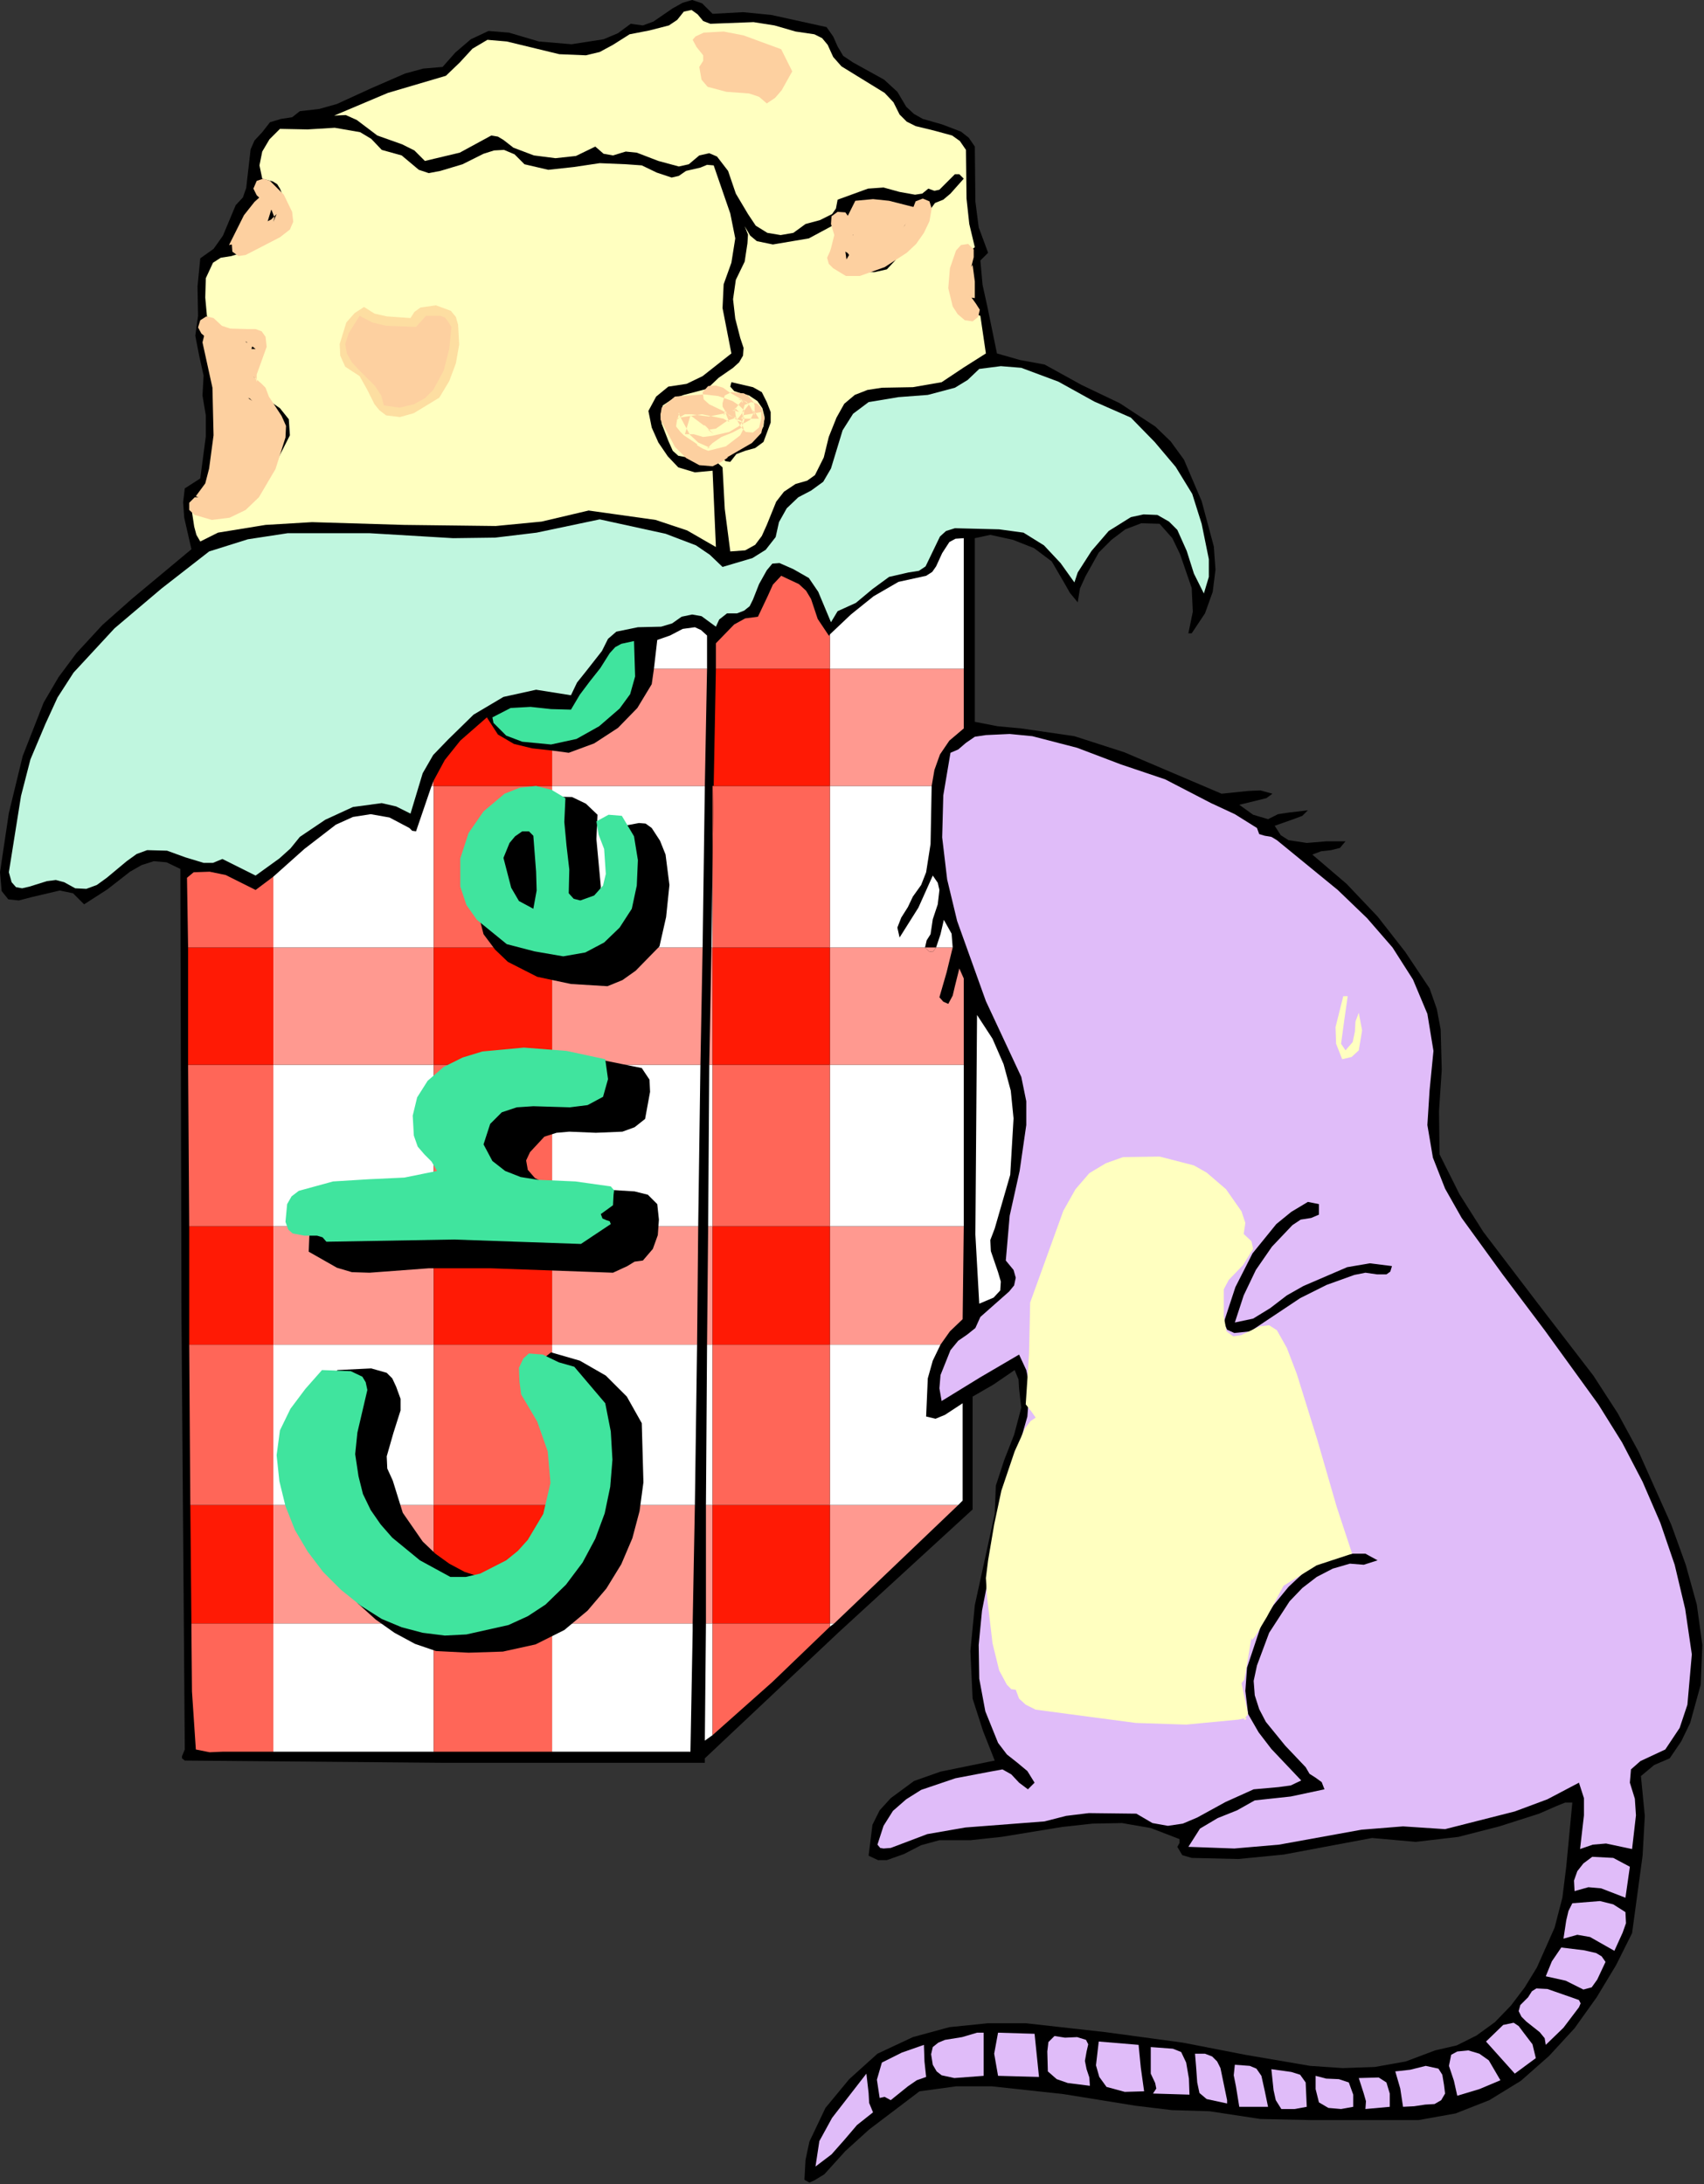 <?xml version="1.0" encoding="UTF-8" standalone="no"?>
<svg
   xmlns:dc="http://purl.org/dc/elements/1.1/"
   xmlns:cc="http://creativecommons.org/ns#"
   xmlns:rdf="http://www.w3.org/1999/02/22-rdf-syntax-ns#"
   xmlns:svg="http://www.w3.org/2000/svg"
   xmlns="http://www.w3.org/2000/svg"
   xmlns:sodipodi="http://sodipodi.sourceforge.net/DTD/sodipodi-0.dtd"
   xmlns:inkscape="http://www.inkscape.org/namespaces/inkscape"
   version="1.0"
   width="78.232mm"
   height="100.305mm"
   id="svg228"
   sodipodi:docname="ETONE002.WMF">
  <rect width="100%" height="100%" fill="#333333" stroke="none"/>
  <sodipodi:namedview
     pagecolor="#ffffff"
     bordercolor="#666666"
     borderopacity="1"
     objecttolerance="10"
     gridtolerance="10"
     guidetolerance="10"
     inkscape:pageopacity="0"
     inkscape:pageshadow="2"
     inkscape:window-width="640"
     inkscape:window-height="480"
     id="namedview230" />
  <defs
     id="defs6">
    <clipPath
       clipPathUnits="userSpaceOnUse"
       id="clipWmfPath1">
      <path
         d="M 0,0 L 295.584,0 L 295.584,379.008 L 0,379.008 z"
         id="path2" />
    </clipPath>
    <pattern
       id="WMFhbasepattern"
       patternUnits="userSpaceOnUse"
       width="6"
       height="6"
       x="0"
       y="0" />
  </defs>
  <path
     style="fill:#000000;fill-rule:evenodd;fill-opacity:1;stroke:none;"
     clip-path="url(#clipWmfPath1)"
     d="  M 123.648,2.4   L 128.928,2.112   L 133.824,2.592   L 143.424,4.704   L 144.576,6.336   L 145.344,8.064   L 146.304,9.696   L 148.032,10.848   L 153.408,13.824   L 155.712,15.936   L 157.248,18.528   L 158.592,19.776   L 160.128,20.64   L 163.488,21.6   L 166.752,22.848   L 168.096,23.904   L 169.152,25.44   L 169.248,34.944   L 169.824,39.456   L 171.456,43.872   L 170.112,45.216   L 170.496,49.44   L 171.36,53.376   L 172.992,61.344   L 177.024,62.496   L 181.248,63.264   L 187.68,66.816   L 194.304,69.984   L 200.448,74.016   L 203.136,76.608   L 205.44,79.776   L 208.512,86.976   L 210.624,94.848   L 210.912,98.88   L 210.432,102.72   L 209.088,106.464   L 206.784,109.92   L 206.208,109.92   L 206.976,106.176   L 206.784,102.048   L 204.768,96.192   L 203.424,93.408   L 201.216,90.912   L 198.048,90.816   L 195.264,91.872   L 192.864,93.696   L 190.656,95.904   L 188.352,100.032   L 187.392,102.144   L 187.008,104.544   L 185.664,102.912   L 184.512,100.896   L 182.496,97.44   L 179.424,95.136   L 175.776,93.696   L 171.84,92.832   L 169.152,93.408   L 169.152,125.28   L 173.088,126.048   L 177.216,126.432   L 186.432,127.776   L 195.072,130.56   L 211.968,137.76   L 216.576,137.28   L 218.688,137.184   L 220.8,137.76   L 219.744,138.528   L 218.208,138.912   L 215.04,139.68   L 217.44,141.408   L 220.032,142.176   L 221.76,141.312   L 223.68,141.024   L 226.944,140.64   L 225.984,141.6   L 224.448,142.176   L 221.184,143.328   L 222.24,144.96   L 223.584,145.824   L 226.752,146.304   L 230.208,146.016   L 233.472,146.016   L 232.512,147.168   L 230.976,147.552   L 229.248,147.744   L 227.712,148.32   L 233.664,153.408   L 239.04,159.072   L 243.84,165.216   L 248.064,171.552   L 249.312,175.104   L 249.984,178.656   L 250.176,185.664   L 249.696,192.864   L 249.792,200.352   L 253.248,207.264   L 257.376,213.792   L 266.88,226.272   L 276.48,238.752   L 280.704,245.28   L 284.352,252   L 290.016,264.672   L 292.512,271.584   L 294.432,278.496   L 295.392,285.504   L 295.104,292.416   L 293.28,299.04   L 291.744,302.208   L 289.728,305.184   L 287.04,306.336   L 284.736,308.256   L 285.408,315.168   L 285.024,322.08   L 283.2,335.52   L 280.416,341.088   L 277.056,346.656   L 273.216,352.032   L 268.8,356.832   L 263.904,361.152   L 258.432,364.512   L 252.576,366.816   L 246.144,367.968   L 227.52,367.968   L 218.688,367.776   L 209.856,366.432   L 203.328,366.24   L 196.992,365.472   L 184.512,363.456   L 172.128,362.112   L 165.888,362.112   L 159.552,362.976   L 150.816,369.6   L 146.688,373.344   L 143.04,377.376   L 141.312,378.432   L 140.448,378.816   L 139.584,378.336   L 139.776,374.88   L 140.448,371.712   L 143.232,365.856   L 147.36,360.864   L 152.256,356.448   L 158.4,353.568   L 164.736,351.84   L 171.36,351.168   L 178.08,351.168   L 191.808,352.704   L 205.248,354.528   L 216.096,356.64   L 227.328,358.56   L 232.992,358.944   L 238.56,358.752   L 243.936,357.792   L 249.024,355.872   L 252.768,355.008   L 256.224,353.28   L 259.392,350.976   L 262.176,348.096   L 264.576,344.928   L 266.688,341.472   L 269.76,334.56   L 271.104,329.376   L 271.776,324   L 272.832,312.864   L 271.584,312.864   L 270.144,313.44   L 267.072,314.784   L 260.16,316.992   L 253.056,318.816   L 245.664,319.68   L 238.08,319.008   L 222.72,321.888   L 214.848,322.656   L 206.784,322.464   L 205.152,321.984   L 204.288,320.544   L 204.672,319.872   L 204.672,319.2   L 199.68,317.28   L 194.688,316.416   L 189.6,316.512   L 184.32,317.088   L 173.76,318.816   L 168.384,319.392   L 163.008,319.392   L 159.84,320.256   L 156.864,321.792   L 153.888,322.848   L 152.352,322.848   L 150.72,322.08   L 151.392,316.704   L 152.64,314.208   L 154.56,312.096   L 158.592,309.12   L 163.2,307.488   L 172.608,305.568   L 170.592,300.48   L 168.768,294.816   L 168.384,286.56   L 169.152,278.592   L 172.608,262.752   L 172.8,257.856   L 174.24,253.44   L 175.968,249.024   L 177.216,244.32   L 176.832,241.056   L 176.736,239.424   L 176.064,237.792   L 172.416,240.288   L 168.768,242.4   L 168.768,261.984   L 145.536,283.296   L 122.304,305.184   L 122.304,305.952   L 76.608,305.952   L 32.064,305.568   L 31.584,305.184   L 31.584,304.8   L 32.064,303.648   L 31.488,228.288   L 31.296,150.816   L 28.896,149.664   L 26.688,149.472   L 24.576,150.144   L 22.56,151.296   L 18.624,154.368   L 14.592,156.96   L 12.672,155.04   L 10.368,154.56   L 5.472,155.712   L 3.264,156.288   L 1.44,156.096   L 0.288,154.656   L 0,151.392   L 1.536,141.12   L 3.936,131.232   L 7.584,121.92   L 10.176,117.504   L 13.248,113.376   L 17.76,108.48   L 22.848,103.968   L 33.216,95.328   L 31.968,89.856   L 31.776,87.168   L 32.064,84.768   L 34.752,83.04   L 35.712,75.744   L 35.712,72.096   L 35.136,68.64   L 35.328,65.184   L 34.56,61.728   L 33.888,58.272   L 34.368,54.816   L 34.272,49.728   L 34.752,44.832   L 37.056,43.2   L 38.688,40.896   L 40.896,35.616   L 42.144,34.272   L 42.72,32.64   L 43.104,29.28   L 43.488,25.92   L 44.16,24.384   L 45.504,22.944   L 46.848,21.216   L 48.768,20.64   L 50.688,20.352   L 52.032,19.296   L 55.392,18.912   L 58.464,18.048   L 64.32,15.36   L 70.272,12.768   L 73.44,11.904   L 76.8,11.616   L 79.008,9.12   L 81.696,6.816   L 84.768,5.376   L 88.32,5.664   L 93.504,7.2   L 99.168,7.68   L 104.736,6.816   L 107.232,5.76   L 109.44,4.128   L 111.552,4.416   L 113.376,3.744   L 116.736,1.44   L 118.464,0.48   L 120.096,0   L 121.824,0.576   L 123.648,2.4  z "
     id="path8" />
  <path
     style="fill:#ffffc0;fill-rule:evenodd;fill-opacity:1;stroke:none;"
     clip-path="url(#clipWmfPath1)"
     d="  M 138.048,5.472   L 141.312,5.952   L 142.656,6.624   L 143.616,7.776   L 144.576,9.888   L 146.016,11.52   L 149.76,13.824   L 153.504,16.128   L 155.04,17.76   L 156.096,19.872   L 157.344,21.12   L 158.88,21.888   L 162.048,22.656   L 165.216,23.52   L 166.56,24.48   L 167.616,26.016   L 167.712,34.464   L 168.192,38.88   L 169.152,42.912   L 167.712,43.968   L 166.56,45.312   L 165.312,48.48   L 165.696,50.784   L 166.848,52.896   L 168.288,54.144   L 170.112,54.816   L 171.072,61.344   L 167.136,63.84   L 163.392,66.336   L 158.4,67.2   L 153.024,67.296   L 150.528,67.68   L 148.32,68.544   L 146.496,70.08   L 145.152,72.48   L 143.808,75.84   L 142.944,79.392   L 141.408,82.464   L 140.064,83.424   L 138.048,84   L 136.032,85.344   L 134.688,87.072   L 133.056,91.104   L 132.192,93.024   L 131.04,94.56   L 129.312,95.52   L 126.72,95.712   L 125.76,88.32   L 125.376,81.12   L 124.32,80.16   L 123.072,79.776   L 120.288,79.584   L 117.696,79.104   L 116.736,78.24   L 115.968,76.512   L 114.816,73.536   L 114.624,72   L 115.008,70.368   L 116.736,69.216   L 118.656,68.544   L 122.688,67.488   L 124.704,65.568   L 127.2,63.84   L 128.256,62.88   L 128.928,61.728   L 129.024,60.384   L 128.448,58.656   L 127.584,55.296   L 127.2,51.936   L 127.68,48.576   L 129.216,45.408   L 129.696,42.24   L 129.792,40.704   L 129.216,39.264   L 130.176,40.896   L 131.328,41.856   L 134.112,42.432   L 140.352,41.376   L 145.344,38.688   L 144.96,43.392   L 145.44,45.408   L 146.112,46.368   L 147.264,47.136   L 151.776,47.232   L 153.888,46.752   L 155.328,45.216   L 158.688,40.128   L 162.24,35.232   L 163.68,34.656   L 164.928,33.6   L 167.232,31.008   L 166.464,30.24   L 165.696,30.24   L 164.448,31.488   L 163.008,32.928   L 162.144,33.12   L 161.088,32.736   L 160.032,33.6   L 158.784,33.792   L 156.096,33.312   L 153.312,32.544   L 150.624,32.736   L 145.344,34.656   L 145.056,36.192   L 144.384,37.152   L 142.272,38.208   L 139.776,38.88   L 137.664,40.416   L 135.456,40.8   L 133.152,40.416   L 131.136,39.168   L 129.792,37.152   L 127.68,33.6   L 126.336,29.664   L 124.416,27.168   L 123.072,26.592   L 121.344,26.976   L 119.52,28.512   L 117.792,28.896   L 114.24,27.936   L 110.496,26.496   L 108.576,26.304   L 106.368,26.976   L 104.736,26.688   L 103.296,25.44   L 99.936,27.072   L 96.384,27.456   L 92.64,26.976   L 89.088,25.632   L 87.36,24.288   L 86.4,23.712   L 85.248,23.52   L 79.776,26.496   L 73.728,27.936   L 71.904,26.112   L 69.792,25.056   L 65.472,23.52   L 61.92,20.832   L 60,19.968   L 57.984,20.064   L 67.296,16.128   L 77.376,13.152   L 79.776,10.848   L 81.984,8.448   L 84.576,6.912   L 87.936,7.2   L 97.056,9.408   L 101.664,9.6   L 104.064,9.024   L 106.368,7.776   L 109.248,5.952   L 112.704,5.28   L 116.064,4.416   L 117.504,3.456   L 118.656,2.016   L 120,1.728   L 121.056,2.496   L 122.016,3.648   L 123.264,4.128   L 130.752,3.84   L 134.4,4.416   L 138.048,5.472  z "
     id="path10" />
  <path
     style="fill:#fdd0a0;fill-rule:evenodd;fill-opacity:1;stroke:none;"
     clip-path="url(#clipWmfPath1)"
     d="  M 137.472,12.384   L 135.648,15.648   L 134.496,16.992   L 133.056,17.952   L 131.712,16.8   L 129.984,16.224   L 126.048,15.936   L 122.784,15.072   L 121.728,13.824   L 121.344,11.616   L 122.016,10.56   L 122.016,9.6   L 120.864,8.16   L 120.192,6.912   L 120.672,6.336   L 122.112,5.664   L 125.568,5.472   L 129.024,6.144   L 135.552,8.544   L 137.472,12.384  z "
     id="path12" />
  <path
     style="fill:#fdd0a0;fill-rule:evenodd;fill-opacity:1;stroke:none;"
     clip-path="url(#clipWmfPath1)"
     d="  M 135.936,12   L 134.688,14.4   L 132.864,16.416   L 131.712,15.36   L 130.272,14.784   L 127.104,14.784   L 124.32,14.4   L 123.36,13.536   L 122.688,11.808   L 122.496,9.312   L 123.648,7.008   L 126.336,7.104   L 128.928,7.776   L 134.4,9.312   L 135.936,12  z "
     id="path14" />
  <path
     style="fill:#ffffc0;fill-rule:evenodd;fill-opacity:1;stroke:none;"
     clip-path="url(#clipWmfPath1)"
     d="  M 69.696,26.976   L 72.672,29.472   L 74.4,30.048   L 76.416,29.664   L 80.256,28.512   L 83.904,26.688   L 85.728,26.112   L 87.456,26.016   L 89.28,26.784   L 91.008,28.512   L 95.136,29.472   L 99.552,28.992   L 104.064,28.32   L 108.672,28.512   L 111.36,28.704   L 113.952,29.952   L 116.544,30.816   L 117.792,30.528   L 119.04,29.664   L 121.536,29.088   L 122.688,28.608   L 123.84,28.704   L 126.72,37.056   L 127.584,41.376   L 126.912,45.6   L 125.568,49.344   L 125.376,53.472   L 126.912,61.344   L 121.92,65.28   L 119.136,66.624   L 115.968,67.104   L 113.856,68.832   L 112.512,71.328   L 113.088,74.208   L 114.24,76.8   L 115.872,79.2   L 117.696,81.12   L 120.576,81.984   L 123.648,81.696   L 124.224,94.944   L 119.232,92.064   L 113.76,90.24   L 102.144,88.608   L 93.984,90.528   L 86.016,91.296   L 70.08,91.104   L 54.144,90.624   L 46.08,91.104   L 37.824,92.448   L 34.752,93.984   L 34.08,92.832   L 33.696,91.392   L 33.216,88.224   L 36.768,88.992   L 38.592,89.184   L 40.512,88.8   L 44.16,86.208   L 46.56,82.944   L 50.304,75.552   L 50.112,72.768   L 48.576,70.848   L 46.368,69.312   L 44.16,67.488   L 44.16,64.992   L 45.024,62.592   L 45.888,60.288   L 45.504,57.888   L 40.128,57.696   L 37.632,57.024   L 36.672,56.256   L 35.904,54.816   L 35.616,51.648   L 35.712,48.288   L 36.96,45.6   L 38.304,44.736   L 40.128,44.448   L 44.448,43.104   L 46.464,42.144   L 48.192,40.224   L 49.248,36.384   L 49.344,34.56   L 48.576,32.736   L 48.096,31.968   L 47.328,31.488   L 45.504,31.008   L 45.024,28.704   L 45.504,26.304   L 46.752,24.192   L 48.576,22.368   L 53.376,22.464   L 58.08,22.176   L 62.496,22.944   L 64.416,24.096   L 66.24,26.016   L 69.696,26.976  z "
     id="path16" />
  <path
     style="fill:#fdd0a0;fill-rule:evenodd;fill-opacity:1;stroke:none;"
     clip-path="url(#clipWmfPath1)"
     d="  M 47.424,35.232   L 46.272,38.976   L 43.968,41.76   L 39.744,42.528   L 42.336,37.344   L 44.16,35.04   L 46.272,33.12   L 47.424,35.232  z "
     id="path18" />
  <path
     style="fill:#fdd0a0;fill-rule:evenodd;fill-opacity:1;stroke:none;"
     clip-path="url(#clipWmfPath1)"
     d="  M 159.552,36.192   L 158.112,37.536   L 156.96,39.168   L 154.848,42.912   L 153.6,44.544   L 152.16,45.6   L 150.336,45.888   L 148.032,45.216   L 146.784,43.488   L 146.784,42.336   L 147.264,41.376   L 148.032,40.8   L 146.88,39.552   L 146.88,37.92   L 148.416,34.848   L 151.488,34.56   L 154.272,34.848   L 159.552,36.192  z "
     id="path20" />
  <path
     style="fill:#fdd0a0;fill-rule:evenodd;fill-opacity:1;stroke:none;"
     clip-path="url(#clipWmfPath1)"
     d="  M 168.768,45.984   L 169.152,48.864   L 169.152,51.744   L 168.48,51.648   L 168.096,51.168   L 167.232,50.016   L 167.52,47.712   L 168.768,45.984  z "
     id="path22" />
  <path
     style="fill:#fddea1;fill-rule:evenodd;fill-opacity:1;stroke:none;"
     clip-path="url(#clipWmfPath1)"
     d="  M 79.488,56.352   L 79.68,59.808   L 79.104,63.072   L 77.952,66.144   L 76.224,69.024   L 71.808,71.712   L 69.408,72.384   L 67.008,72.096   L 65.856,71.232   L 64.992,70.176   L 63.744,67.68   L 62.4,65.28   L 59.904,63.648   L 59.04,61.728   L 58.944,59.712   L 60.096,55.968   L 61.536,54.336   L 63.168,53.28   L 64.992,54.432   L 67.104,54.912   L 71.232,55.2   L 71.904,54.144   L 72.96,53.376   L 75.648,52.992   L 78.24,53.952   L 79.104,55.008   L 79.488,56.352  z "
     id="path24" />
  <path
     style="fill:#fdd0a0;fill-rule:evenodd;fill-opacity:1;stroke:none;"
     clip-path="url(#clipWmfPath1)"
     d="  M 72.192,56.736   L 73.92,54.816   L 76.416,54.816   L 77.184,55.104   L 77.664,55.68   L 78.336,56.736   L 77.952,60.576   L 76.992,64.32   L 75.168,67.68   L 73.728,69.12   L 71.808,70.176   L 69.312,70.752   L 66.624,70.368   L 66.144,68.64   L 65.088,67.008   L 62.304,64.224   L 61.056,62.88   L 60.192,61.344   L 59.904,59.712   L 60.48,57.888   L 62.4,54.816   L 64.608,55.968   L 67.008,56.544   L 72.192,56.736  z "
     id="path26" />
  <path
     style="fill:#fdd0a0;fill-rule:evenodd;fill-opacity:1;stroke:none;"
     clip-path="url(#clipWmfPath1)"
     d="  M 42.432,59.424   L 43.968,59.424   L 42.336,64.992   L 42.432,67.776   L 43.104,69.12   L 44.352,70.176   L 46.464,71.52   L 48.192,73.44   L 48.096,76.32   L 47.04,78.912   L 43.968,83.616   L 39.84,86.688   L 37.728,87.456   L 35.136,86.688   L 33.984,86.112   L 35.616,83.904   L 36.288,81.312   L 37.056,75.552   L 36.864,67.296   L 35.136,59.424   L 35.52,57.888   L 36.864,59.136   L 38.784,59.52   L 42.432,59.424  z "
     id="path28" />
  <path
     style="fill:#c0f6df;fill-rule:evenodd;fill-opacity:1;stroke:none;"
     clip-path="url(#clipWmfPath1)"
     d="  M 196.224,72.48   L 200.352,76.704   L 204,81.024   L 206.88,85.728   L 208.512,90.912   L 209.76,97.056   L 209.76,100.128   L 208.896,103.008   L 207.168,99.552   L 205.92,95.616   L 204.288,91.968   L 202.848,90.528   L 200.832,89.376   L 198.432,89.28   L 196.224,89.76   L 192.384,92.16   L 189.408,95.616   L 187.008,99.36   L 186.432,101.088   L 184.032,97.728   L 181.152,94.656   L 177.6,92.448   L 173.376,91.872   L 165.696,91.68   L 164.16,92.16   L 163.104,93.12   L 161.856,95.712   L 160.608,98.304   L 159.456,99.072   L 157.632,99.36   L 154.272,100.128   L 151.392,102.24   L 148.512,104.64   L 145.344,106.08   L 144.192,108   L 141.984,102.72   L 140.352,100.32   L 137.664,98.784   L 135.264,97.728   L 134.016,97.824   L 133.056,98.976   L 131.712,101.376   L 130.656,104.064   L 130.08,105.216   L 129.12,105.984   L 127.872,106.464   L 126.144,106.464   L 124.8,107.52   L 124.224,108.768   L 121.728,106.944   L 120.096,106.656   L 118.272,107.04   L 116.64,108.192   L 114.72,108.768   L 110.688,108.864   L 106.944,109.632   L 105.504,110.88   L 104.448,112.992   L 101.664,116.544   L 100.128,118.464   L 99.072,120.672   L 93.024,119.712   L 87.36,120.96   L 82.176,124.032   L 77.76,128.352   L 75.168,131.04   L 73.344,134.208   L 71.232,141.216   L 68.736,139.968   L 66.24,139.392   L 61.248,140.064   L 56.448,142.272   L 52.032,145.248   L 50.4,147.264   L 48.48,148.992   L 44.352,151.968   L 38.592,149.088   L 36.96,149.76   L 35.328,149.76   L 32.16,148.8   L 28.992,147.648   L 25.536,147.552   L 23.712,148.224   L 21.984,149.472   L 18.528,152.352   L 16.8,153.6   L 14.976,154.272   L 13.056,154.176   L 11.136,153.12   L 9.696,152.736   L 8.16,152.928   L 5.088,153.888   L 3.84,154.176   L 2.784,153.984   L 2.016,153.12   L 1.536,151.392   L 3.648,138.144   L 5.28,131.808   L 7.872,125.664   L 9.984,121.056   L 12.768,116.736   L 19.872,109.056   L 28.032,102.144   L 36.288,95.712   L 43.008,93.6   L 49.92,92.544   L 64.128,92.544   L 78.624,93.408   L 85.92,93.312   L 93.12,92.448   L 104.064,90.144   L 115.488,92.64   L 120.768,94.656   L 123.168,96.288   L 125.376,98.4   L 130.56,96.864   L 132.864,95.424   L 134.592,93.216   L 135.168,90.624   L 136.512,88.224   L 138.528,86.304   L 140.736,85.152   L 142.848,83.616   L 144.192,81.312   L 146.208,74.688   L 148.032,71.808   L 150.72,69.792   L 155.904,68.928   L 160.992,68.544   L 165.696,67.296   L 167.904,65.952   L 169.92,64.032   L 173.664,63.552   L 177.216,63.84   L 183.648,66.24   L 189.888,69.696   L 196.224,72.48  z "
     id="path30" />
  <path
     style="fill:#000000;fill-rule:evenodd;fill-opacity:1;stroke:none;"
     clip-path="url(#clipWmfPath1)"
     d="  M 133.056,69.792   L 133.728,71.52   L 133.728,73.344   L 132.48,76.704   L 131.04,77.76   L 129.312,78.24   L 127.776,78.816   L 126.72,80.16   L 125.952,80.064   L 125.376,79.584   L 126.912,77.76   L 129.024,76.8   L 131.04,75.84   L 131.904,75.072   L 132.48,74.016   L 132.672,72.384   L 132.288,70.848   L 131.424,69.6   L 129.984,68.64   L 128.256,68.16   L 127.392,67.872   L 126.72,67.104   L 126.912,66.336   L 130.656,67.2   L 132.192,68.064   L 133.056,69.792  z "
     id="path32" />
  <path
     style="fill:#40e49e;fill-rule:evenodd;fill-opacity:1;stroke:none;"
     clip-path="url(#clipWmfPath1)"
     d="  M 107.52,122.976   L 103.968,126.048   L 100.032,128.256   L 95.616,129.216   L 90.624,128.736   L 87.84,127.68   L 85.632,125.472   L 85.44,124.512   L 88.608,122.88   L 92.064,122.688   L 95.616,123.072   L 99.072,123.168   L 100.608,120.576   L 102.336,118.272   L 104.16,115.968   L 105.792,113.376   L 106.752,112.32   L 107.808,111.744   L 110.016,111.264   L 110.208,117.408   L 109.344,120.48   L 107.52,122.976  z "
     id="path34" />
  <path
     style="fill:#e0bcf9;fill-rule:evenodd;fill-opacity:1;stroke:none;"
     clip-path="url(#clipWmfPath1)"
     d="  M 202.176,135.264   L 210.144,139.392   L 214.272,141.312   L 218.112,143.712   L 218.496,144.768   L 219.456,145.056   L 220.608,145.248   L 221.568,145.824   L 232.128,154.464   L 237.216,159.36   L 241.632,164.448   L 245.184,170.016   L 247.68,175.968   L 248.736,182.4   L 248.064,189.216   L 247.68,195.264   L 248.64,200.928   L 250.752,206.304   L 253.632,211.392   L 260.736,221.184   L 268.032,230.88   L 277.344,243.744   L 281.472,250.368   L 285.024,257.184   L 288.096,264.288   L 290.592,271.584   L 292.416,279.264   L 293.568,287.136   L 292.8,295.872   L 291.456,299.904   L 288.96,303.648   L 284.64,305.664   L 283.008,307.104   L 282.816,309.408   L 283.68,312.192   L 283.872,315.072   L 283.2,320.928   L 278.688,319.968   L 276.384,320.16   L 274.176,320.928   L 274.848,315.072   L 274.848,312.096   L 273.984,309.408   L 268.512,312.288   L 262.848,314.4   L 250.752,317.472   L 243.456,316.992   L 236.256,317.568   L 221.952,320.16   L 214.176,320.832   L 206.208,320.544   L 208.224,317.376   L 211.296,315.552   L 214.656,314.208   L 217.728,312.48   L 223.968,311.808   L 229.824,310.56   L 229.344,309.312   L 228.288,308.544   L 227.232,307.872   L 226.56,306.72   L 223.008,302.976   L 219.648,298.848   L 218.496,296.64   L 217.728,294.24   L 217.536,291.744   L 218.112,289.056   L 220.224,283.392   L 223.776,277.92   L 225.984,275.616   L 228.48,273.696   L 231.264,272.256   L 234.24,271.392   L 236.64,271.584   L 239.04,270.816   L 236.928,269.664   L 234.72,269.664   L 229.824,270.24   L 226.56,272.64   L 223.584,275.424   L 220.992,278.592   L 218.88,281.952   L 216.384,289.44   L 216.096,293.472   L 216.576,297.504   L 218.4,300.672   L 220.608,303.552   L 225.792,309.024   L 223.968,309.888   L 221.856,310.176   L 217.536,310.56   L 212.64,312.768   L 207.744,315.456   L 205.248,316.512   L 202.656,316.896   L 199.968,316.416   L 197.184,314.784   L 188.928,314.688   L 184.992,315.168   L 181.248,316.128   L 167.52,317.184   L 160.896,318.336   L 154.56,320.736   L 153.312,320.832   L 152.736,320.736   L 152.256,320.16   L 153.312,316.896   L 154.944,314.304   L 157.248,312.288   L 159.84,310.656   L 165.792,308.64   L 171.84,307.488   L 173.952,307.104   L 175.488,307.968   L 176.832,309.408   L 178.368,310.56   L 179.52,309.408   L 178.272,307.392   L 176.544,305.952   L 174.72,304.512   L 173.184,302.496   L 170.976,297.024   L 169.92,291.36   L 169.824,285.504   L 170.4,279.552   L 172.704,267.744   L 174.72,256.224   L 176.736,251.232   L 178.272,245.856   L 178.656,240.48   L 178.08,237.792   L 176.832,235.104   L 170.112,239.04   L 163.392,243.168   L 163.008,240.96   L 163.2,238.656   L 164.928,234.336   L 166.272,232.704   L 167.808,231.648   L 169.248,230.496   L 170.112,228.576   L 172.608,226.368   L 175.104,224.16   L 175.968,223.104   L 176.256,221.76   L 175.872,220.416   L 174.528,218.784   L 175.2,211.008   L 176.928,203.232   L 178.08,195.264   L 178.08,191.136   L 177.216,186.912   L 171.072,173.76   L 166.08,159.84   L 164.352,152.64   L 163.488,145.344   L 163.68,138.048   L 164.928,130.656   L 166.272,130.08   L 167.616,128.928   L 169.152,127.872   L 171.072,127.584   L 175.2,127.392   L 179.136,127.776   L 186.912,129.792   L 194.496,132.672   L 202.176,135.264  z "
     id="path36" />
  <path
     style="fill:#ffffc0;fill-rule:evenodd;fill-opacity:1;stroke:none;"
     clip-path="url(#clipWmfPath1)"
     d="  M 233.856,172.896   L 233.28,176.928   L 232.704,181.152   L 233.472,182.304   L 234.72,180.864   L 235.104,179.04   L 235.2,177.312   L 235.776,175.776   L 236.352,178.848   L 235.776,182.304   L 234.528,183.456   L 232.896,183.84   L 231.84,181.152   L 231.744,178.272   L 233.088,172.896   L 233.856,172.896  z "
     id="path38" />
  <path
     style="fill:#ffffff;fill-rule:evenodd;fill-opacity:1;stroke:none;"
     clip-path="url(#clipWmfPath1)"
     d="  M 172.608,213.216   L 171.84,215.232   L 171.936,217.152   L 173.184,220.8   L 173.664,222.432   L 173.568,223.968   L 172.416,225.216   L 169.92,226.272   L 169.248,214.272   L 169.344,201.984   L 169.536,176.16   L 172.224,180.288   L 174.144,184.704   L 175.392,189.312   L 175.872,194.112   L 175.296,203.904   L 172.608,213.216  z "
     id="path40" />
  <path
     style="fill:#000000;fill-rule:evenodd;fill-opacity:1;stroke:none;"
     clip-path="url(#clipWmfPath1)"
     d="  M 228.864,208.992   L 228.864,210.816   L 227.52,211.392   L 225.696,211.68   L 224.256,212.64   L 220.704,216.384   L 217.92,220.416   L 215.808,224.832   L 214.272,229.536   L 217.44,228.864   L 220.416,227.04   L 223.296,224.832   L 226.176,223.2   L 233.76,219.936   L 237.696,219.264   L 241.536,219.744   L 241.248,220.704   L 240.576,221.184   L 238.944,221.184   L 236.928,220.896   L 235.008,221.28   L 230.208,223.008   L 225.6,225.312   L 216.96,231.072   L 214.176,231.36   L 212.928,230.784   L 212.352,229.536   L 214.368,223.392   L 217.344,217.536   L 221.472,212.448   L 224.064,210.336   L 226.944,208.608   L 228.864,208.992  z "
     id="path42" />
  <path
     style="fill:#e0bcf9;fill-rule:evenodd;fill-opacity:1;stroke:none;"
     clip-path="url(#clipWmfPath1)"
     d="  M 282.816,324   L 282.048,329.376   L 277.824,327.744   L 275.616,327.552   L 273.216,328.224   L 273.12,326.4   L 273.696,324.768   L 274.752,323.424   L 276.288,322.272   L 279.936,322.464   L 282.816,324  z "
     id="path44" />
  <path
     style="fill:#e0bcf9;fill-rule:evenodd;fill-opacity:1;stroke:none;"
     clip-path="url(#clipWmfPath1)"
     d="  M 282.048,331.872   L 282.144,333.792   L 281.568,335.424   L 280.128,338.592   L 275.904,336.192   L 273.696,335.808   L 271.296,336.48   L 271.776,333.312   L 272.16,331.68   L 272.832,330.336   L 277.632,329.952   L 279.936,330.528   L 282.048,331.872  z "
     id="path46" />
  <path
     style="fill:#e0bcf9;fill-rule:evenodd;fill-opacity:1;stroke:none;"
     clip-path="url(#clipWmfPath1)"
     d="  M 278.592,340.512   L 277.152,343.584   L 276.192,344.928   L 274.752,345.312   L 271.68,343.776   L 268.224,343.008   L 269.28,340.416   L 270.912,338.016   L 274.848,338.496   L 276.96,338.976   L 277.92,339.552   L 278.592,340.512  z "
     id="path48" />
  <path
     style="fill:#e0bcf9;fill-rule:evenodd;fill-opacity:1;stroke:none;"
     clip-path="url(#clipWmfPath1)"
     d="  M 273.984,348.384   L 271.296,351.936   L 268.224,354.912   L 268.032,353.76   L 267.168,352.704   L 264.864,350.88   L 264,350.016   L 263.52,349.056   L 263.808,348   L 265.152,346.656   L 265.824,345.6   L 266.592,345.12   L 268.512,345.216   L 272.64,346.656   L 273.984,347.136   L 274.272,347.712   L 273.984,348.384  z "
     id="path50" />
  <path
     style="fill:#e0bcf9;fill-rule:evenodd;fill-opacity:1;stroke:none;"
     clip-path="url(#clipWmfPath1)"
     d="  M 266.496,357.216   L 262.848,359.904   L 257.856,354.336   L 260.832,351.456   L 262.656,351.072   L 263.52,351.648   L 264.384,352.8   L 265.92,354.816   L 266.496,357.216  z "
     id="path52" />
  <path
     style="fill:#e0bcf9;fill-rule:evenodd;fill-opacity:1;stroke:none;"
     clip-path="url(#clipWmfPath1)"
     d="  M 170.688,360.288   L 165.6,360.672   L 163.392,360.192   L 162.528,359.52   L 161.856,358.368   L 161.568,356.544   L 161.856,355.296   L 162.816,354.528   L 163.968,354.048   L 166.944,353.568   L 169.536,352.8   L 170.688,352.8   L 170.688,360.288  z "
     id="path54" />
  <path
     style="fill:#e0bcf9;fill-rule:evenodd;fill-opacity:1;stroke:none;"
     clip-path="url(#clipWmfPath1)"
     d="  M 180.288,360.48   L 173.184,360.288   L 172.512,356.448   L 173.184,352.8   L 179.52,352.992   L 180.288,360.48  z "
     id="path56" />
  <path
     style="fill:#e0bcf9;fill-rule:evenodd;fill-opacity:1;stroke:none;"
     clip-path="url(#clipWmfPath1)"
     d="  M 188.544,356.064   L 188.256,357.696   L 188.544,359.136   L 189.024,360.576   L 189.12,362.016   L 185.28,361.536   L 183.36,360.864   L 181.824,359.52   L 181.728,356.064   L 181.92,354.432   L 182.976,353.376   L 184.8,353.664   L 186.912,353.568   L 188.448,354.048   L 188.832,354.816   L 188.544,356.064  z "
     id="path58" />
  <path
     style="fill:#e0bcf9;fill-rule:evenodd;fill-opacity:1;stroke:none;"
     clip-path="url(#clipWmfPath1)"
     d="  M 197.568,354.912   L 197.952,358.848   L 198.528,362.976   L 195.168,363.072   L 192,362.208   L 190.752,360.48   L 190.176,358.464   L 190.656,354.336   L 197.568,354.912  z "
     id="path60" />
  <path
     style="fill:#e0bcf9;fill-rule:evenodd;fill-opacity:1;stroke:none;"
     clip-path="url(#clipWmfPath1)"
     d="  M 160.704,360.48   L 159.072,361.056   L 157.536,362.112   L 154.56,364.512   L 153.504,363.936   L 152.64,364.128   L 152.16,360.96   L 153.024,357.984   L 156.48,356.256   L 160.32,354.912   L 160.416,357.792   L 160.704,360.48  z "
     id="path62" />
  <path
     style="fill:#e0bcf9;fill-rule:evenodd;fill-opacity:1;stroke:none;"
     clip-path="url(#clipWmfPath1)"
     d="  M 205.824,357.984   L 206.304,360.768   L 206.4,363.552   L 200.064,363.36   L 200.64,362.496   L 200.448,361.536   L 199.68,359.904   L 199.68,355.296   L 203.52,355.584   L 204.96,356.16   L 205.824,357.984  z "
     id="path64" />
  <path
     style="fill:#e0bcf9;fill-rule:evenodd;fill-opacity:1;stroke:none;"
     clip-path="url(#clipWmfPath1)"
     d="  M 260.352,361.056   L 256.704,362.592   L 252.864,363.744   L 252.288,361.152   L 251.424,358.56   L 251.808,356.64   L 252.864,356.064   L 254.784,355.872   L 256.704,356.448   L 258.336,357.6   L 260.352,361.056  z "
     id="path66" />
  <path
     style="fill:#e0bcf9;fill-rule:evenodd;fill-opacity:1;stroke:none;"
     clip-path="url(#clipWmfPath1)"
     d="  M 212.928,364.512   L 212.928,365.088   L 209.376,364.32   L 208.128,363.264   L 207.744,361.44   L 207.552,358.752   L 207.36,356.448   L 209.088,356.448   L 210.336,356.928   L 211.2,357.792   L 211.776,358.944   L 212.928,364.512  z "
     id="path68" />
  <path
     style="fill:#e0bcf9;fill-rule:evenodd;fill-opacity:1;stroke:none;"
     clip-path="url(#clipWmfPath1)"
     d="  M 218.88,360.288   L 219.456,362.88   L 220.032,365.664   L 215.04,365.664   L 214.464,362.112   L 214.08,360.192   L 214.272,358.368   L 216.864,358.56   L 218.016,359.04   L 218.88,360.288  z "
     id="path70" />
  <path
     style="fill:#e0bcf9;fill-rule:evenodd;fill-opacity:1;stroke:none;"
     clip-path="url(#clipWmfPath1)"
     d="  M 250.56,361.824   L 250.752,363.36   L 250.08,364.512   L 248.928,365.184   L 247.296,365.28   L 245.376,365.568   L 243.456,365.664   L 242.976,362.496   L 242.112,359.52   L 244.704,359.232   L 247.392,358.56   L 249.6,359.04   L 250.272,360.096   L 250.56,361.824  z "
     id="path72" />
  <path
     style="fill:#e0bcf9;fill-rule:evenodd;fill-opacity:1;stroke:none;"
     clip-path="url(#clipWmfPath1)"
     d="  M 226.56,361.44   L 226.656,363.552   L 226.752,365.664   L 224.64,366.048   L 222.336,366.048   L 221.376,364.512   L 220.992,362.784   L 220.608,359.136   L 224.064,359.616   L 225.6,360.096   L 226.56,361.44  z "
     id="path74" />
  <path
     style="fill:#e0bcf9;fill-rule:evenodd;fill-opacity:1;stroke:none;"
     clip-path="url(#clipWmfPath1)"
     d="  M 151.488,366.624   L 148.704,368.832   L 146.496,371.424   L 144.288,373.92   L 141.504,376.032   L 142.176,371.616   L 144.384,367.584   L 150.336,359.904   L 150.72,363.264   L 150.816,364.992   L 151.488,366.624  z "
     id="path76" />
  <path
     style="fill:#e0bcf9;fill-rule:evenodd;fill-opacity:1;stroke:none;"
     clip-path="url(#clipWmfPath1)"
     d="  M 234.816,363.552   L 234.816,365.664   L 232.704,366.048   L 230.496,365.856   L 228.864,364.896   L 228.288,362.592   L 228.288,360.288   L 230.112,360.768   L 232.32,360.864   L 234.048,361.44   L 234.816,363.552  z "
     id="path78" />
  <path
     style="fill:#e0bcf9;fill-rule:evenodd;fill-opacity:1;stroke:none;"
     clip-path="url(#clipWmfPath1)"
     d="  M 241.152,363.36   L 241.152,365.664   L 236.928,366.048   L 237.024,364.704   L 236.64,363.36   L 235.776,360.672   L 239.232,360.576   L 240.576,361.44   L 241.152,363.36  z "
     id="path80" />
  <path
     style="fill:#fdd0a0;fill-rule:evenodd;fill-opacity:1;stroke:none;"
     clip-path="url(#clipWmfPath1)"
     d="  M 34.944,57.888   L 36.672,59.328   L 38.688,60.192   L 43.008,60.576   L 44.352,60.576   L 42.624,59.232   L 42.816,59.616   L 41.856,62.208   L 41.088,64.992   L 41.088,66.336   L 41.472,67.296   L 41.856,68.064   L 42.432,68.64   L 43.776,69.6   L 43.008,68.832   L 43.2,69.024   L 43.872,70.752   L 44.832,72.192   L 45.792,73.536   L 46.08,74.976   L 45.216,79.296   L 43.104,83.424   L 41.568,85.152   L 39.648,86.208   L 37.536,86.688   L 35.136,86.304   L 33.792,86.304   L 32.832,87.264   L 32.832,88.512   L 33.792,89.376   L 36.768,90.24   L 39.84,89.856   L 42.624,88.512   L 44.928,86.304   L 47.808,81.408   L 49.536,75.936   L 49.632,73.92   L 48.864,72.192   L 46.656,68.832   L 46.08,67.296   L 45.312,66.528   L 43.968,65.376   L 44.736,66.144   L 44.352,65.568   L 44.544,66.336   L 44.544,64.8   L 44.544,64.992   L 46.272,60.192   L 46.08,58.464   L 45.408,57.504   L 44.352,57.12   L 43.008,57.12   L 39.936,57.024   L 38.496,56.544   L 37.056,55.2   L 35.808,54.912   L 34.752,55.584   L 34.368,56.832   L 34.944,57.888  z "
     id="path82" />
  <path
     style="fill:#fdd0a0;fill-rule:evenodd;fill-opacity:1;stroke:none;"
     clip-path="url(#clipWmfPath1)"
     d="  M 144.192,38.88   L 144.768,40.8   L 144.192,43.104   L 144,43.68   L 143.52,44.736   L 143.808,45.792   L 144.576,46.56   L 146.784,47.904   L 149.184,47.904   L 153.504,46.368   L 157.344,43.872   L 158.976,42.336   L 160.32,40.416   L 161.28,38.4   L 161.664,36.192   L 161.28,34.944   L 160.128,34.464   L 158.88,34.944   L 158.4,36.192   L 156.96,39.168   L 154.656,41.664   L 151.776,43.488   L 148.416,44.64   L 146.688,43.68   L 146.88,45.024   L 147.456,44.064   L 148.032,40.992   L 147.456,37.92   L 146.688,36.864   L 145.344,36.768   L 144.288,37.536   L 144.192,38.88  z "
     id="path84" />
  <path
     style="fill:#fdd0a0;fill-rule:evenodd;fill-opacity:1;stroke:none;"
     clip-path="url(#clipWmfPath1)"
     d="  M 165.888,43.488   L 164.832,46.56   L 164.544,50.016   L 165.312,53.184   L 166.176,54.528   L 167.424,55.584   L 168.768,55.776   L 169.728,55.008   L 170.016,53.76   L 169.344,52.704   L 168.096,50.976   L 167.904,48.864   L 168.96,44.64   L 168.96,43.296   L 168,42.336   L 166.752,42.528   L 165.888,43.488  z "
     id="path86" />
  <path
     style="fill:#fdd0a0;fill-rule:evenodd;fill-opacity:1;stroke:none;"
     clip-path="url(#clipWmfPath1)"
     d="  M 44.544,33.888   L 46.272,35.52   L 47.136,36.48   L 47.616,37.728   L 47.424,38.496   L 48,37.152   L 47.04,38.112   L 43.968,39.552   L 41.088,41.376   L 40.224,42.336   L 40.32,43.68   L 41.376,44.448   L 42.624,44.256   L 48.576,41.184   L 50.304,39.84   L 50.88,38.496   L 50.688,36.768   L 49.248,33.792   L 46.848,31.392   L 45.696,31.008   L 44.544,31.392   L 43.968,32.736   L 44.544,33.888  z "
     id="path88" />
  <path
     style="fill:#fdd0a0;fill-rule:evenodd;fill-opacity:1;stroke:none;"
     clip-path="url(#clipWmfPath1)"
     d="  M 123.072,70.176   L 125.28,71.232   L 127.296,72.48   L 128.064,73.056   L 129.12,73.44   L 130.176,72.864   L 130.752,71.712   L 130.176,70.56   L 129.6,69.792   L 128.832,69.408   L 128.064,69.216   L 129.024,69.792   L 128.448,69.216   L 128.832,69.984   L 128.832,69.408   L 127.296,71.328   L 127.104,71.136   L 128.256,71.52   L 128.448,71.712   L 127.488,70.752   L 127.68,71.328   L 127.488,70.944   L 127.68,72.288   L 128.064,73.248   L 128.448,73.824   L 128.256,73.632   L 128.64,74.208   L 129.408,74.976   L 130.656,75.072   L 131.712,74.208   L 132.096,72.672   L 132.096,71.52   L 128.832,72.096   L 129.216,72.672   L 128.736,74.208   L 127.104,75.072   L 125.184,75.84   L 123.648,76.896   L 122.688,77.856   L 123.648,77.472   L 123.072,77.664   L 121.152,76.8   L 119.712,75.456   L 117.696,71.712   L 117.888,71.712   L 117.504,72.864   L 117.888,72.48   L 121.824,71.904   L 125.568,72.672   L 126.528,73.248   L 125.76,71.328   L 125.568,72.096   L 126.144,71.328   L 125.952,71.712   L 122.976,72.288   L 120,71.904   L 118.848,71.904   L 117.504,72.672   L 117.312,74.016   L 118.08,74.976   L 118.656,75.552   L 120.96,77.088   L 120.96,77.28   L 121.92,77.856   L 122.88,78.24   L 125.952,77.472   L 128.448,75.552   L 129.024,74.4   L 128.64,73.056   L 127.488,72.576   L 126.144,73.056   L 124.224,74.4   L 122.88,74.592   L 123.84,75.36   L 122.304,73.824   L 122.112,73.824   L 119.808,72.096   L 118.848,75.36   L 120.384,75.36   L 122.016,75.84   L 123.552,75.648   L 126.528,74.976   L 128.448,73.824   L 128.832,73.056   L 129.024,72.288   L 129.12,71.232   L 128.256,70.368   L 127.104,69.6   L 124.608,68.736   L 122.112,68.448   L 117.12,68.832   L 114.816,70.752   L 114.624,71.904   L 114.624,72.864   L 117.12,77.568   L 119.04,79.488   L 121.344,80.736   L 123.648,80.928   L 125.184,80.16   L 126.336,79.392   L 126.144,79.392   L 130.464,76.896   L 132.096,75.168   L 132.672,72.672   L 132.096,70.752   L 131.424,70.08   L 130.368,69.792   L 129.216,70.272   L 128.832,71.52   L 128.832,72.672   L 129.024,71.904   L 128.64,72.672   L 131.712,72.672   L 131.328,72.096   L 131.136,71.712   L 130.56,71.136   L 130.944,72.096   L 130.944,70.944   L 130.944,70.368   L 130.752,69.792   L 129.792,68.64   L 129.024,68.256   L 128.64,68.256   L 126.912,68.064   L 125.76,68.64   L 125.376,69.984   L 125.376,70.56   L 125.952,71.52   L 126.528,72.096   L 127.296,72.48   L 128.064,72.672   L 127.296,72.288   L 127.872,72.864   L 129.984,70.176   L 128.832,69.408   L 126.528,68.064   L 125.472,67.296   L 124.224,66.912   L 122.88,67.008   L 121.92,68.064   L 122.112,69.312   L 123.072,70.176  z "
     id="path90" />
  <path
     style="fill:#ffffc0;fill-rule:evenodd;fill-opacity:1;stroke:none;"
     clip-path="url(#clipWmfPath1)"
     d="  M 216.576,297.504   L 215.808,298.464   L 216.192,298.464   L 216.288,298.176   L 214.848,298.464   L 205.824,299.328   L 197.088,299.04   L 179.712,296.736   L 177.984,295.872   L 176.832,294.816   L 176.256,293.28   L 175.488,293.184   L 174.72,292.416   L 173.376,289.92   L 172.224,285.216   L 171.264,277.056   L 171.072,273.888   L 171.456,270.816   L 172.512,264.576   L 173.76,258.72   L 176.064,251.904   L 177.888,247.872   L 178.848,246.624   L 179.712,246.048   L 179.04,245.088   L 177.984,243.744   L 178.56,235.008   L 178.752,226.08   L 184.512,210.144   L 186.624,206.4   L 189.024,203.616   L 191.904,201.888   L 194.88,200.832   L 201.216,200.736   L 207.168,202.272   L 209.376,203.52   L 212.736,206.4   L 215.424,210.24   L 216.096,212.256   L 215.808,214.176   L 217.152,215.424   L 217.44,216.768   L 215.712,219.552   L 213.216,222.144   L 212.352,223.776   L 212.352,228.48   L 212.832,231.072   L 213.984,231.936   L 215.328,231.744   L 218.592,230.208   L 220.224,230.016   L 221.568,230.88   L 223.296,233.952   L 225.024,238.464   L 228.576,249.888   L 231.936,261.504   L 234.624,269.664   L 228.48,271.68   L 222.72,275.232   L 219.84,280.608   L 217.824,283.968   L 217.248,284.64   L 217.152,284.256   L 216.192,290.016   L 215.904,291.552   L 215.424,292.128   L 216.576,297.504  z "
     id="path92" />
  <path
     style="fill:#ffffff;fill-rule:evenodd;fill-opacity:1;stroke:none;"
     clip-path="url(#clipWmfPath1)"
     d="  M 47.424,281.76   L 47.424,304.032   L 75.264,304.032   L 75.264,281.76   L 47.424,281.76  z "
     id="path94" />
  <path
     style="fill:#ff6658;fill-rule:evenodd;fill-opacity:1;stroke:none;"
     clip-path="url(#clipWmfPath1)"
     d="  M 33.216,281.76   L 33.216,282.912   L 33.312,293.568   L 33.984,303.648   L 36.384,304.128   L 38.592,304.032   L 47.424,304.032   L 47.424,281.76   L 33.216,281.76  z "
     id="path96" />
  <path
     style="fill:#ff6658;fill-rule:evenodd;fill-opacity:1;stroke:none;"
     clip-path="url(#clipWmfPath1)"
     d="  M 75.264,281.76   L 75.264,304.032   L 95.808,304.032   L 95.808,281.76   L 75.264,281.76  z "
     id="path98" />
  <path
     style="fill:#ff9990;fill-rule:evenodd;fill-opacity:1;stroke:none;"
     clip-path="url(#clipWmfPath1)"
     d="  M 47.424,261.216   L 47.424,281.76   L 75.264,281.76   L 75.264,261.216   L 47.424,261.216  z "
     id="path100" />
  <path
     style="fill:#ff1a05;fill-rule:evenodd;fill-opacity:1;stroke:none;"
     clip-path="url(#clipWmfPath1)"
     d="  M 47.424,261.216   L 33.024,261.216   L 33.216,281.76   L 47.424,281.76   L 47.424,261.216  z "
     id="path102" />
  <path
     style="fill:#ff1a05;fill-rule:evenodd;fill-opacity:1;stroke:none;"
     clip-path="url(#clipWmfPath1)"
     d="  M 75.264,281.76   L 95.808,281.76   L 95.808,261.216   L 75.264,261.216   L 75.264,281.76  z "
     id="path104" />
  <path
     style="fill:#ffffff;fill-rule:evenodd;fill-opacity:1;stroke:none;"
     clip-path="url(#clipWmfPath1)"
     d="  M 75.264,233.376   L 47.424,233.376   L 47.424,261.216   L 75.264,261.216   L 75.264,233.376  z "
     id="path106" />
  <path
     style="fill:#ff6658;fill-rule:evenodd;fill-opacity:1;stroke:none;"
     clip-path="url(#clipWmfPath1)"
     d="  M 32.832,233.376   L 33.024,261.216   L 47.424,261.216   L 47.424,233.376   L 32.832,233.376  z "
     id="path108" />
  <path
     style="fill:#ff6658;fill-rule:evenodd;fill-opacity:1;stroke:none;"
     clip-path="url(#clipWmfPath1)"
     d="  M 75.264,233.376   L 75.264,261.216   L 95.808,261.216   L 95.808,233.376   L 75.264,233.376  z "
     id="path110" />
  <path
     style="fill:#ff9990;fill-rule:evenodd;fill-opacity:1;stroke:none;"
     clip-path="url(#clipWmfPath1)"
     d="  M 47.424,212.832   L 47.424,233.376   L 75.264,233.376   L 75.264,212.832   L 47.424,212.832  z "
     id="path112" />
  <path
     style="fill:#ff1a05;fill-rule:evenodd;fill-opacity:1;stroke:none;"
     clip-path="url(#clipWmfPath1)"
     d="  M 47.424,212.832   L 32.832,212.832   L 32.832,233.376   L 47.424,233.376   L 47.424,212.832  z "
     id="path114" />
  <path
     style="fill:#ff1a05;fill-rule:evenodd;fill-opacity:1;stroke:none;"
     clip-path="url(#clipWmfPath1)"
     d="  M 75.264,212.832   L 75.264,233.376   L 95.808,233.376   L 95.808,212.832   L 75.264,212.832  z "
     id="path116" />
  <path
     style="fill:#ffffff;fill-rule:evenodd;fill-opacity:1;stroke:none;"
     clip-path="url(#clipWmfPath1)"
     d="  M 75.264,184.8   L 47.424,184.8   L 47.424,212.832   L 75.264,212.832   L 75.264,184.8  z "
     id="path118" />
  <path
     style="fill:#ff6658;fill-rule:evenodd;fill-opacity:1;stroke:none;"
     clip-path="url(#clipWmfPath1)"
     d="  M 47.424,184.8   L 32.64,184.8   L 32.832,212.832   L 47.424,212.832   L 47.424,184.8  z "
     id="path120" />
  <path
     style="fill:#ff6658;fill-rule:evenodd;fill-opacity:1;stroke:none;"
     clip-path="url(#clipWmfPath1)"
     d="  M 75.264,184.8   L 75.264,212.832   L 95.808,212.832   L 95.808,184.8   L 75.264,184.8  z "
     id="path122" />
  <path
     style="fill:#ff9990;fill-rule:evenodd;fill-opacity:1;stroke:none;"
     clip-path="url(#clipWmfPath1)"
     d="  M 75.264,164.448   L 47.424,164.448   L 47.424,184.8   L 75.264,184.8   L 75.264,164.448  z "
     id="path124" />
  <path
     style="fill:#ff1a05;fill-rule:evenodd;fill-opacity:1;stroke:none;"
     clip-path="url(#clipWmfPath1)"
     d="  M 47.424,164.448   L 32.64,164.448   L 32.64,184.8   L 47.424,184.8   L 47.424,164.448  z "
     id="path126" />
  <path
     style="fill:#ff1a05;fill-rule:evenodd;fill-opacity:1;stroke:none;"
     clip-path="url(#clipWmfPath1)"
     d="  M 95.808,184.8   L 95.808,164.448   L 75.264,164.448   L 75.264,184.8   L 95.808,184.8  z "
     id="path128" />
  <path
     style="fill:#ffffff;fill-rule:evenodd;fill-opacity:1;stroke:none;"
     clip-path="url(#clipWmfPath1)"
     d="  M 75.264,164.448   L 75.264,136.416   L 74.88,136.416   L 72.192,144.288   L 71.52,144.192   L 71.04,143.712   L 67.584,141.888   L 64.32,141.312   L 61.248,141.792   L 58.272,143.136   L 52.8,147.36   L 47.424,152.16   L 47.424,164.448   L 75.264,164.448  z "
     id="path130" />
  <path
     style="fill:#ff6658;fill-rule:evenodd;fill-opacity:1;stroke:none;"
     clip-path="url(#clipWmfPath1)"
     d="  M 47.424,152.16   L 44.352,154.464   L 39.168,151.872   L 36.384,151.296   L 33.6,151.392   L 32.448,152.352   L 32.64,164.448   L 47.424,164.448   L 47.424,152.16  z "
     id="path132" />
  <path
     style="fill:#ff6658;fill-rule:evenodd;fill-opacity:1;stroke:none;"
     clip-path="url(#clipWmfPath1)"
     d="  M 95.808,136.416   L 75.264,136.416   L 75.264,164.448   L 95.808,164.448   L 95.808,136.416  z "
     id="path134" />
  <path
     style="fill:#ff9990;fill-rule:evenodd;fill-opacity:1;stroke:none;"
     clip-path="url(#clipWmfPath1)"
     d="  M 74.88,136.416   L 75.264,136.416   L 75.264,135.456   L 74.88,136.416  z "
     id="path136" />
  <path
     style="fill:#ff1a05;fill-rule:evenodd;fill-opacity:1;stroke:none;"
     clip-path="url(#clipWmfPath1)"
     d="  M 95.808,130.272   L 92.352,129.888   L 89.184,129.12   L 86.4,127.488   L 84.48,124.512   L 79.872,128.544   L 77.184,131.904   L 75.264,135.456   L 75.264,136.416   L 95.808,136.416   L 95.808,130.272  z "
     id="path138" />
  <path
     style="fill:#ffffff;fill-rule:evenodd;fill-opacity:1;stroke:none;"
     clip-path="url(#clipWmfPath1)"
     d="  M 144,282.336   L 144.768,281.76   L 144,281.76   L 144,282.336  z "
     id="path140" />
  <path
     style="fill:#ffffff;fill-rule:evenodd;fill-opacity:1;stroke:none;"
     clip-path="url(#clipWmfPath1)"
     d="  M 122.496,281.76   L 122.304,302.112   L 123.648,301.152   L 123.648,281.76   L 122.496,281.76  z "
     id="path142" />
  <path
     style="fill:#ffffff;fill-rule:evenodd;fill-opacity:1;stroke:none;"
     clip-path="url(#clipWmfPath1)"
     d="  M 95.808,304.032   L 119.808,304.032   L 120.192,283.104   L 120.192,281.76   L 95.808,281.76   L 95.808,304.032  z "
     id="path144" />
  <path
     style="fill:#ff6658;fill-rule:evenodd;fill-opacity:1;stroke:none;"
     clip-path="url(#clipWmfPath1)"
     d="  M 123.648,281.76   L 123.648,301.152   L 134.016,291.936   L 144,282.336   L 144,281.76   L 123.648,281.76  z "
     id="path146" />
  <path
     style="fill:#ff9990;fill-rule:evenodd;fill-opacity:1;stroke:none;"
     clip-path="url(#clipWmfPath1)"
     d="  M 144,261.216   L 144,281.76   L 144.768,281.76   L 166.272,261.216   L 144,261.216  z "
     id="path148" />
  <path
     style="fill:#ff9990;fill-rule:evenodd;fill-opacity:1;stroke:none;"
     clip-path="url(#clipWmfPath1)"
     d="  M 123.648,261.216   L 122.496,261.216   L 122.496,281.76   L 123.648,281.76   L 123.648,261.216  z "
     id="path150" />
  <path
     style="fill:#ff9990;fill-rule:evenodd;fill-opacity:1;stroke:none;"
     clip-path="url(#clipWmfPath1)"
     d="  M 95.808,261.216   L 95.808,281.76   L 120.192,281.76   L 120.576,261.216   L 95.808,261.216  z "
     id="path152" />
  <path
     style="fill:#ff1a05;fill-rule:evenodd;fill-opacity:1;stroke:none;"
     clip-path="url(#clipWmfPath1)"
     d="  M 123.648,281.76   L 144,281.76   L 144,261.216   L 123.648,261.216   L 123.648,281.76  z "
     id="path154" />
  <path
     style="fill:#ffffff;fill-rule:evenodd;fill-opacity:1;stroke:none;"
     clip-path="url(#clipWmfPath1)"
     d="  M 144,261.216   L 166.272,261.216   L 167.04,260.448   L 167.04,243.552   L 163.968,245.568   L 162.336,246.24   L 160.704,245.856   L 160.992,239.232   L 161.856,236.16   L 163.2,233.376   L 144,233.376   L 144,261.216  z "
     id="path156" />
  <path
     style="fill:#ffffff;fill-rule:evenodd;fill-opacity:1;stroke:none;"
     clip-path="url(#clipWmfPath1)"
     d="  M 122.688,233.376   L 122.496,261.216   L 123.648,261.216   L 123.648,233.376   L 122.688,233.376  z "
     id="path158" />
  <path
     style="fill:#ffffff;fill-rule:evenodd;fill-opacity:1;stroke:none;"
     clip-path="url(#clipWmfPath1)"
     d="  M 95.808,233.376   L 95.808,261.216   L 120.576,261.216   L 120.96,233.376   L 95.808,233.376  z "
     id="path160" />
  <path
     style="fill:#ff6658;fill-rule:evenodd;fill-opacity:1;stroke:none;"
     clip-path="url(#clipWmfPath1)"
     d="  M 123.648,233.376   L 123.648,261.216   L 144,261.216   L 144,233.376   L 123.648,233.376  z "
     id="path162" />
  <path
     style="fill:#ff9990;fill-rule:evenodd;fill-opacity:1;stroke:none;"
     clip-path="url(#clipWmfPath1)"
     d="  M 144,233.376   L 163.2,233.376   L 164.832,231.072   L 167.04,228.96   L 167.232,212.832   L 144,212.832   L 144,233.376  z "
     id="path164" />
  <path
     style="fill:#ff9990;fill-rule:evenodd;fill-opacity:1;stroke:none;"
     clip-path="url(#clipWmfPath1)"
     d="  M 122.88,212.832   L 122.688,233.376   L 123.648,233.376   L 123.648,212.832   L 122.88,212.832  z "
     id="path166" />
  <path
     style="fill:#ff9990;fill-rule:evenodd;fill-opacity:1;stroke:none;"
     clip-path="url(#clipWmfPath1)"
     d="  M 95.808,212.832   L 95.808,233.376   L 120.96,233.376   L 121.152,212.832   L 95.808,212.832  z "
     id="path168" />
  <path
     style="fill:#ff1a05;fill-rule:evenodd;fill-opacity:1;stroke:none;"
     clip-path="url(#clipWmfPath1)"
     d="  M 123.648,233.376   L 144,233.376   L 144,212.832   L 123.648,212.832   L 123.648,233.376  z "
     id="path170" />
  <path
     style="fill:#ffffff;fill-rule:evenodd;fill-opacity:1;stroke:none;"
     clip-path="url(#clipWmfPath1)"
     d="  M 144,212.832   L 167.232,212.832   L 167.232,184.8   L 144,184.8   L 144,212.832  z "
     id="path172" />
  <path
     style="fill:#ffffff;fill-rule:evenodd;fill-opacity:1;stroke:none;"
     clip-path="url(#clipWmfPath1)"
     d="  M 122.88,212.832   L 123.648,212.832   L 123.648,184.8   L 123.072,184.8   L 122.88,212.832  z "
     id="path174" />
  <path
     style="fill:#ffffff;fill-rule:evenodd;fill-opacity:1;stroke:none;"
     clip-path="url(#clipWmfPath1)"
     d="  M 95.808,184.8   L 95.808,212.832   L 121.152,212.832   L 121.536,184.8   L 95.808,184.8  z "
     id="path176" />
  <path
     style="fill:#ff6658;fill-rule:evenodd;fill-opacity:1;stroke:none;"
     clip-path="url(#clipWmfPath1)"
     d="  M 123.648,212.832   L 144,212.832   L 144,184.8   L 123.648,184.8   L 123.648,212.832  z "
     id="path178" />
  <path
     style="fill:#ff9990;fill-rule:evenodd;fill-opacity:1;stroke:none;"
     clip-path="url(#clipWmfPath1)"
     d="  M 161.856,165.216   L 162.432,164.448   L 160.512,164.448   L 160.512,164.544   L 160.704,164.64   L 161.184,165.12   L 161.856,165.216  z "
     id="path180" />
  <path
     style="fill:#ff9990;fill-rule:evenodd;fill-opacity:1;stroke:none;"
     clip-path="url(#clipWmfPath1)"
     d="  M 144,184.8   L 167.232,184.8   L 167.232,169.824   L 166.464,168.096   L 165.696,171.168   L 165.312,172.8   L 164.544,174.24   L 163.68,173.856   L 163.008,173.088   L 164.256,168.768   L 165.312,164.448   L 162.432,164.448   L 161.856,165.216   L 161.184,165.12   L 160.704,164.64   L 160.512,164.544   L 160.512,164.448   L 144,164.448   L 144,184.8  z "
     id="path182" />
  <path
     style="fill:#ff9990;fill-rule:evenodd;fill-opacity:1;stroke:none;"
     clip-path="url(#clipWmfPath1)"
     d="  M 123.072,184.8   L 123.648,184.8   L 123.648,164.448   L 123.456,164.448   L 123.072,184.8  z "
     id="path184" />
  <path
     style="fill:#ff9990;fill-rule:evenodd;fill-opacity:1;stroke:none;"
     clip-path="url(#clipWmfPath1)"
     d="  M 121.92,164.448   L 95.808,164.448   L 95.808,184.8   L 121.536,184.8   L 121.92,164.448  z "
     id="path186" />
  <path
     style="fill:#ff1a05;fill-rule:evenodd;fill-opacity:1;stroke:none;"
     clip-path="url(#clipWmfPath1)"
     d="  M 123.648,184.8   L 144,184.8   L 144,164.448   L 123.648,164.448   L 123.648,184.8  z "
     id="path188" />
  <path
     style="fill:#ffffff;fill-rule:evenodd;fill-opacity:1;stroke:none;"
     clip-path="url(#clipWmfPath1)"
     d="  M 144,164.448   L 160.512,164.448   L 160.8,163.2   L 161.472,162.144   L 161.856,159.552   L 162.72,156.96   L 163.008,154.464   L 162.72,153.216   L 161.856,151.968   L 159.36,157.536   L 156.096,162.72   L 155.712,160.992   L 156.384,159.264   L 157.536,157.44   L 158.4,155.616   L 159.84,153.6   L 160.704,151.392   L 161.472,146.496   L 161.664,136.416   L 144,136.416   L 144,164.448  z "
     id="path190" />
  <path
     style="fill:#ffffff;fill-rule:evenodd;fill-opacity:1;stroke:none;"
     clip-path="url(#clipWmfPath1)"
     d="  M 163.776,159.648   L 163.2,162.144   L 162.432,164.448   L 165.312,164.448   L 165.12,162.048   L 163.776,159.648  z "
     id="path192" />
  <path
     style="fill:#ffffff;fill-rule:evenodd;fill-opacity:1;stroke:none;"
     clip-path="url(#clipWmfPath1)"
     d="  M 123.648,164.448   L 123.648,149.088   L 123.456,164.448   L 123.648,164.448  z "
     id="path194" />
  <path
     style="fill:#ffffff;fill-rule:evenodd;fill-opacity:1;stroke:none;"
     clip-path="url(#clipWmfPath1)"
     d="  M 121.92,164.448   L 122.304,136.416   L 95.808,136.416   L 95.808,164.448   L 121.92,164.448  z "
     id="path196" />
  <path
     style="fill:#ff6658;fill-rule:evenodd;fill-opacity:1;stroke:none;"
     clip-path="url(#clipWmfPath1)"
     d="  M 123.84,136.416   L 123.648,136.416   L 123.648,149.088   L 123.84,136.416  z "
     id="path198" />
  <path
     style="fill:#ff6658;fill-rule:evenodd;fill-opacity:1;stroke:none;"
     clip-path="url(#clipWmfPath1)"
     d="  M 123.648,149.088   L 123.648,164.448   L 144,164.448   L 144,136.416   L 123.84,136.416   L 123.648,149.088  z "
     id="path200" />
  <path
     style="fill:#ff9990;fill-rule:evenodd;fill-opacity:1;stroke:none;"
     clip-path="url(#clipWmfPath1)"
     d="  M 144,136.416   L 161.664,136.416   L 162.144,133.632   L 163.104,130.944   L 164.736,128.544   L 167.232,126.432   L 167.232,116.064   L 144,116.064   L 144,136.416  z "
     id="path202" />
  <path
     style="fill:#ff9990;fill-rule:evenodd;fill-opacity:1;stroke:none;"
     clip-path="url(#clipWmfPath1)"
     d="  M 98.688,130.656   L 95.808,130.272   L 95.808,136.416   L 122.304,136.416   L 122.688,116.064   L 113.472,116.064   L 113.088,118.752   L 110.592,122.88   L 107.232,126.336   L 103.104,129.024   L 98.688,130.656  z "
     id="path204" />
  <path
     style="fill:#ff1a05;fill-rule:evenodd;fill-opacity:1;stroke:none;"
     clip-path="url(#clipWmfPath1)"
     d="  M 144,136.416   L 144,116.064   L 124.224,116.064   L 123.84,136.416   L 144,136.416  z "
     id="path206" />
  <path
     style="fill:#ffffff;fill-rule:evenodd;fill-opacity:1;stroke:none;"
     clip-path="url(#clipWmfPath1)"
     d="  M 167.232,116.064   L 167.232,93.408   L 165.792,93.504   L 164.736,94.08   L 163.488,96   L 162.432,98.304   L 161.76,99.264   L 160.704,99.936   L 155.904,100.992   L 151.584,103.488   L 147.648,106.656   L 144,110.112   L 144,116.064   L 167.232,116.064  z "
     id="path208" />
  <path
     style="fill:#ffffff;fill-rule:evenodd;fill-opacity:1;stroke:none;"
     clip-path="url(#clipWmfPath1)"
     d="  M 122.688,110.304   L 121.632,109.344   L 120.576,108.864   L 118.464,109.152   L 116.256,110.304   L 114.048,111.072   L 113.472,116.064   L 122.688,116.064   L 122.688,110.304  z "
     id="path210" />
  <path
     style="fill:#ff6658;fill-rule:evenodd;fill-opacity:1;stroke:none;"
     clip-path="url(#clipWmfPath1)"
     d="  M 140.736,103.968   L 139.872,102.528   L 138.624,101.376   L 135.552,99.936   L 134.112,101.472   L 133.248,103.392   L 131.52,107.04   L 129.312,107.328   L 127.392,108.384   L 124.224,111.648   L 124.224,116.064   L 144,116.064   L 144,110.112   L 144,110.304   L 143.808,110.304   L 141.888,107.424   L 140.736,103.968  z "
     id="path212" />
  <path
     style="fill:#000000;fill-rule:evenodd;fill-opacity:1;stroke:none;"
     clip-path="url(#clipWmfPath1)"
     d="  M 103.68,141.408   L 103.488,145.632   L 103.872,149.76   L 104.256,153.888   L 104.064,157.728   L 105.984,157.536   L 107.136,156   L 107.808,154.176   L 107.616,152.352   L 106.368,148.896   L 105.792,145.824   L 106.464,144.48   L 108.288,143.328   L 110.88,142.848   L 112.032,142.944   L 113.088,143.712   L 114.528,145.92   L 115.488,148.32   L 116.16,153.6   L 115.584,159.168   L 114.432,164.256   L 110.304,168.48   L 108,170.112   L 105.408,171.168   L 99.072,170.784   L 93.216,169.536   L 88.128,166.944   L 85.92,164.832   L 83.904,162.144   L 82.944,158.4   L 82.464,154.272   L 82.848,150.24   L 84.096,146.4   L 87.264,142.944   L 90.816,139.968   L 94.848,138.24   L 99.264,138.336   L 101.664,139.488   L 103.68,141.408  z "
     id="path214" />
  <path
     style="fill:#40e49e;fill-rule:evenodd;fill-opacity:1;stroke:none;"
     clip-path="url(#clipWmfPath1)"
     d="  M 98.112,138.528   L 97.92,142.656   L 98.304,146.784   L 98.784,150.912   L 98.688,155.04   L 99.552,156   L 100.704,156.288   L 103.104,155.424   L 104.64,153.696   L 105.12,151.68   L 104.832,147.36   L 103.872,144.864   L 103.488,142.56   L 105.6,141.408   L 107.904,141.6   L 110.016,145.152   L 110.688,149.28   L 110.496,153.696   L 109.632,157.728   L 107.52,160.992   L 104.832,163.584   L 101.568,165.312   L 97.728,165.984   L 92.736,165.12   L 87.936,163.872   L 82.752,159.648   L 80.928,157.056   L 79.872,153.888   L 79.872,148.992   L 81.312,144.576   L 83.904,140.832   L 87.552,137.76   L 90.24,136.704   L 93.024,136.416   L 95.712,137.088   L 98.112,138.528  z "
     id="path216" />
  <path
     style="fill:#000000;fill-rule:evenodd;fill-opacity:1;stroke:none;"
     clip-path="url(#clipWmfPath1)"
     d="  M 111.36,185.376   L 112.704,187.392   L 112.8,189.504   L 111.936,194.208   L 110.112,195.648   L 108,196.416   L 103.392,196.608   L 98.784,196.416   L 96.576,196.608   L 94.464,197.28   L 91.968,199.968   L 91.296,201.408   L 91.584,203.04   L 92.832,204.48   L 94.368,205.248   L 97.92,205.824   L 101.76,205.92   L 105.408,206.496   L 110.112,206.784   L 112.416,207.36   L 114.048,208.992   L 114.336,211.68   L 114.144,214.368   L 113.28,216.768   L 111.552,218.784   L 110.112,218.976   L 108.864,219.744   L 106.368,220.896   L 85.152,220.128   L 74.4,220.128   L 64.128,220.896   L 61.056,220.8   L 58.464,220.032   L 53.568,217.248   L 53.76,212.544   L 54.336,210.336   L 55.872,208.608   L 61.056,206.784   L 66.432,206.208   L 71.904,206.112   L 77.376,205.536   L 76.896,203.424   L 75.84,201.12   L 75.264,197.76   L 75.84,194.4   L 77.472,191.232   L 79.872,188.448   L 83.232,186.24   L 86.976,184.704   L 90.912,183.744   L 94.944,183.36   L 103.296,183.744   L 111.36,185.376  z "
     id="path218" />
  <path
     style="fill:#40e49e;fill-rule:evenodd;fill-opacity:1;stroke:none;"
     clip-path="url(#clipWmfPath1)"
     d="  M 105.024,183.84   L 105.504,187.296   L 104.64,190.368   L 101.952,191.808   L 98.88,192.192   L 92.544,192   L 89.664,192.192   L 87.072,193.056   L 85.056,195.072   L 83.904,198.624   L 85.44,201.504   L 87.648,203.232   L 90.336,204.288   L 93.312,204.768   L 99.84,205.056   L 105.984,205.92   L 106.56,206.592   L 106.464,207.36   L 106.368,209.184   L 104.256,210.72   L 104.544,211.488   L 105.216,211.776   L 105.792,211.968   L 105.984,212.448   L 100.8,215.904   L 78.72,215.136   L 56.64,215.52   L 55.968,214.752   L 55.008,214.464   L 52.8,214.464   L 50.784,214.08   L 50.016,213.408   L 49.536,212.064   L 49.824,208.992   L 50.592,207.648   L 51.84,206.688   L 57.792,205.056   L 64.032,204.672   L 70.176,204.384   L 75.84,203.232   L 74.88,201.6   L 73.632,200.352   L 72.48,199.008   L 71.808,197.088   L 71.616,193.632   L 72.384,190.464   L 74.208,187.584   L 76.992,185.184   L 80.256,183.552   L 83.712,182.496   L 90.912,181.824   L 98.304,182.4   L 105.024,183.84  z "
     id="path220" />
  <path
     style="fill:#000000;fill-rule:evenodd;fill-opacity:1;stroke:none;"
     clip-path="url(#clipWmfPath1)"
     d="  M 111.36,247.008   L 111.648,257.28   L 110.976,262.272   L 109.728,266.976   L 107.808,271.488   L 105.216,275.712   L 101.952,279.552   L 97.92,282.912   L 92.928,285.408   L 87.264,286.656   L 81.312,286.848   L 75.648,286.56   L 72,285.312   L 68.448,283.392   L 65.184,281.088   L 62.208,278.4   L 56.928,272.256   L 52.8,265.632   L 52.224,262.272   L 51.168,259.2   L 50.496,256.224   L 50.88,252.96   L 51.936,248.832   L 53.472,244.8   L 55.584,241.056   L 58.56,237.792   L 64.416,237.504   L 67.104,238.272   L 68.064,239.232   L 68.736,240.672   L 69.504,242.784   L 69.504,244.8   L 68.256,248.736   L 67.104,252.768   L 67.2,254.88   L 68.16,256.992   L 69.888,262.56   L 73.344,267.552   L 75.552,269.664   L 77.952,271.392   L 80.64,272.832   L 83.328,273.696   L 87.456,273.024   L 91.008,270.816   L 93.984,267.744   L 96.384,264.288   L 97.824,261.12   L 98.208,258.048   L 97.92,255.072   L 96.96,252.096   L 94.368,246.432   L 92.16,240.672   L 93.12,237.312   L 94.176,235.872   L 95.616,234.72   L 100.608,236.16   L 105.12,238.752   L 108.768,242.4   L 111.36,247.008  z "
     id="path222" />
  <path
     style="fill:#40e49e;fill-rule:evenodd;fill-opacity:1;stroke:none;"
     clip-path="url(#clipWmfPath1)"
     d="  M 105.024,243.552   L 105.984,248.448   L 106.272,253.344   L 105.888,258.048   L 104.928,262.656   L 103.296,267.072   L 101.088,271.2   L 98.208,275.04   L 94.656,278.496   L 91.584,280.512   L 88.224,282.048   L 80.928,283.68   L 77.184,283.872   L 73.344,283.392   L 69.696,282.432   L 66.24,280.992   L 62.592,278.688   L 59.136,275.904   L 56.064,272.832   L 53.376,269.28   L 51.168,265.536   L 49.536,261.408   L 48.48,257.088   L 48,252.576   L 48.576,248.256   L 50.4,244.512   L 52.992,241.056   L 55.872,237.792   L 60.864,237.984   L 62.88,238.944   L 63.456,239.904   L 63.744,241.248   L 62.016,248.64   L 61.632,252.384   L 62.208,256.224   L 62.976,259.296   L 64.32,262.08   L 66.048,264.576   L 68.064,266.88   L 72.864,270.816   L 78.144,273.696   L 80.832,273.696   L 83.328,273.12   L 87.84,270.816   L 89.856,269.184   L 91.584,267.264   L 94.272,262.752   L 95.52,257.376   L 95.04,251.904   L 93.216,246.72   L 90.432,242.016   L 90.144,239.808   L 90.048,237.408   L 90.816,235.776   L 91.776,234.912   L 94.176,235.104   L 96.96,236.448   L 99.648,237.216   L 105.024,243.552  z "
     id="path224" />
  <path
     style="fill:#000000;fill-rule:evenodd;fill-opacity:1;stroke:none;"
     clip-path="url(#clipWmfPath1)"
     d="  M 92.544,145.056   L 93.024,151.296   L 93.12,154.56   L 92.544,157.728   L 90.048,156.384   L 88.704,154.08   L 87.36,148.896   L 88.416,146.304   L 89.376,145.152   L 90.624,144.288   L 91.776,144.288   L 92.544,145.056  z "
     id="path226" />
</svg>
